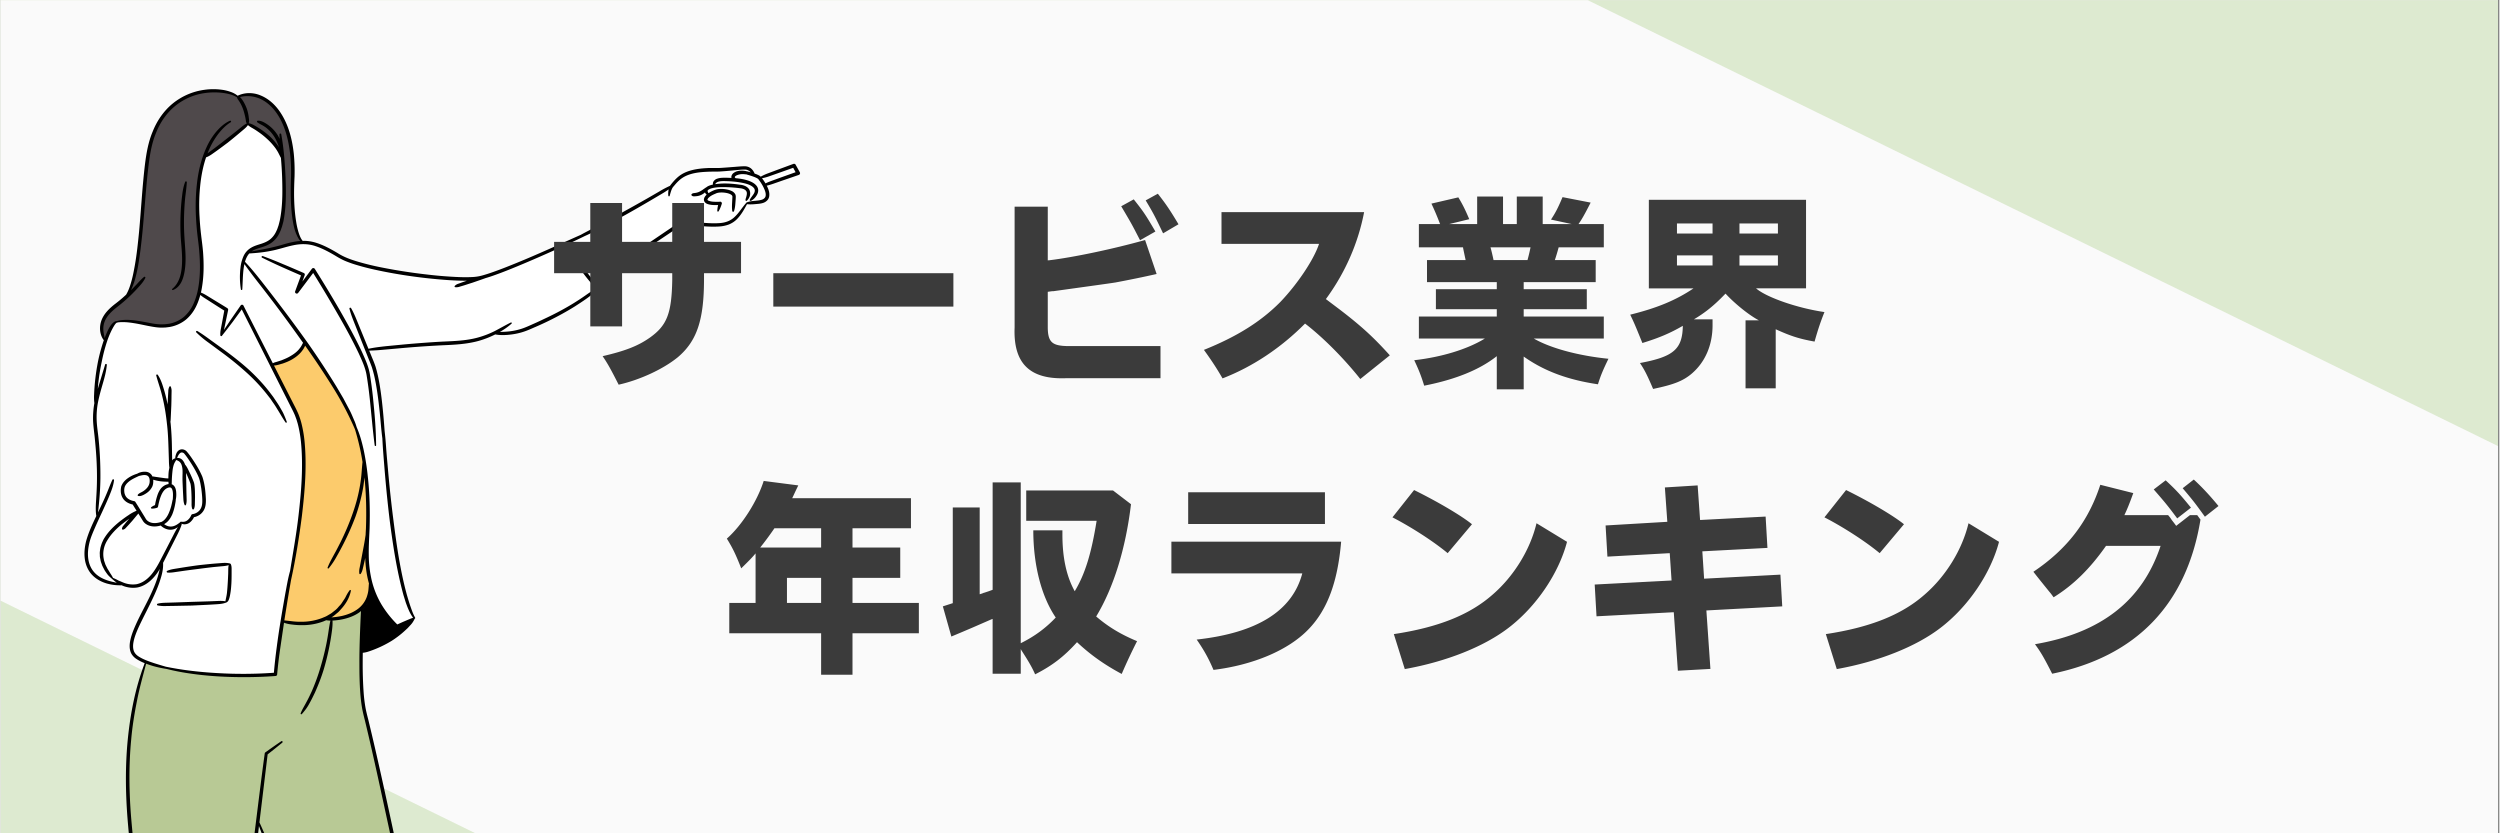 <svg xmlns="http://www.w3.org/2000/svg" width="300" viewBox="0 0 224.88 75" height="100" version="1.0"><rect x="0" y="0" width="224.88" height="75" fill="#808080" stroke="none"/><defs><clipPath id="a"><path d="M0 .02h224.762v74.96H0Zm0 0"/></clipPath><clipPath id="b"><path d="M0 .02h224.762v74.96H0Zm0 0"/></clipPath><clipPath id="c"><path d="M19.254-60.523 246.246 50.668 197.25 150.691-29.742 39.496Zm0 0"/></clipPath><clipPath id="d"><path d="M19.254-60.523 246.184 50.64l-48.996 100.02-226.93-111.165Zm0 0"/></clipPath><clipPath id="e"><path d="M7.496 8h64.465v66.98H7.496Zm0 0"/></clipPath><clipPath id="f"><path d="M14 30h40v44.98H14Zm0 0"/></clipPath><clipPath id="g"><path d="M11 54h30v20.98H11Zm0 0"/></clipPath><clipPath id="h"><path d="M7.496 8h64.465v66.98H7.496Zm0 0"/></clipPath></defs><g clip-path="url(#a)"><path fill="#fff" d="M0 .02h224.879v74.96H0Zm0 0"/><path fill="#ddead0" d="M0 .02h224.879v74.96H0Zm0 0"/></g><g clip-path="url(#b)"><g clip-path="url(#c)"><g clip-path="url(#d)"><path fill="#fafafa" d="M19.254-60.523 246.246 50.668l-48.996 100.02L-29.742 39.496Zm0 0"/></g></g></g><g clip-path="url(#e)"><path fill="#fff" d="M24.426 125.695c-.852 0-1.766-.136-2.793-.422-.63-.183-1.305-.398-1.922-.691l-.04-.016c-.194-.07-.413-.168-.624-.261l-.05-.02a18.91 18.91 0 0 0-1.067-.426 30.836 30.836 0 0 0-1.059-.379c-.367-.128-.738-.257-1.101-.398l-.141-.055c-.133-.05-.258-.097-.399-.164a.825.825 0 0 1-.386-.41c-.156-.394-.082-.805-.02-1.133.094-.457.23-.902.364-1.332.058-.187.113-.367.167-.55l.016-.067v-.066c-.004-.121.016-.239.031-.356.024-.172.043-.347.055-.523.027-.387.043-.727.043-1.047.012-.336.012-.692.004-1.047l-.027-.914-.364-.059c-.433-.07-.91-.156-1.492-.27l-1.258-.257a9.194 9.194 0 0 1-1.14-.305l-.055-.015a30.49 30.49 0 0 1 .05-3.274c.055-.972.13-2.004.239-3.336.188-2.285.41-4.593.605-6.629l.02-.175c.215-2.133.434-4.332.621-6.504.113-1.332.192-2.36.25-3.336.031-.48.059-.965.086-1.445.035-.602.066-1.184.11-1.762v-.035l-.008-.098-.004-.016c-.188-1.136-.313-2.297-.438-3.418l-.785-7.23a118.22 118.22 0 0 1-.344-3.559c-.207-2.578-.199-4.914.02-7.14.25-2.5.71-4.645 1.414-6.559l.14-.379-.367-.172a3.437 3.437 0 0 1-.46-.254c-.239-.148-.422-.37-.489-.593-.078-.223-.09-.477-.043-.785.082-.528.281-1.008.496-1.497.227-.507.485-1.007.735-1.492.222-.433.453-.886.66-1.34.742-1.605.754-2.773.847-3.011 0 0-.855 1.347-1.214 1.742-.293.316-.692.453-1.047.515a2.45 2.45 0 0 1-1.156-.121c-.145-.046-1.325-.074-2.247-.55-.39-.204-.84-.82-.992-1.246-.144-.383-.191-.817-.152-1.336.043-.454.14-.899.3-1.309.212-.57.465-1.117.688-1.586l.059-.121-.02-.129c-.058-.434-.031-.883-.004-1.312.008-.11.012-.211.02-.317.039-.598.058-1.16.058-1.715a32.82 32.82 0 0 0-.183-3.425c-.02-.211-.047-.426-.07-.645-.04-.348-.083-.703-.098-1.063a7.357 7.357 0 0 1 .11-1.511l.01-.063-.007-.066a3.95 3.95 0 0 1-.02-.727c.016-.36.036-.68.067-.98.059-.66.156-1.317.281-1.953.133-.637.29-1.211.469-1.746l.066-.2-.113-.175c-.273-.434-.312-1.063-.098-1.606.235-.578.715-1.008 1.157-1.351.308-.235.617-.493.972-.817l.051-.043.031-.058c.09-.153.16-.293.215-.434.086-.203.16-.434.239-.719.144-.5.238-1.015.324-1.472.18-1.032.289-2.051.379-3 .074-.801.136-1.618.199-2.41.09-1.188.183-2.41.324-3.614.102-.84.266-1.933.664-2.945a7.082 7.082 0 0 1 1.656-2.512c1.86-1.836 5.184-1.277 5.575-.937l.304.191c1.578-.719 3.172.684 3.602 1.32.668 1.008 1.156 2.192 1.316 3.793.063.645.082 1.317.063 2.051-.028.66-.055 1.352-.035 2.05.023.786.082 1.438.183 2.04.055.355.13.691.219 1 .062.191.148.437.285.656l.129.203.242.004c.356.004.7.063 1.035.172.7.223 1.336.582 1.88.899.605.39 1.277.62 1.91.812.578.168 1.222.328 2.027.492a51.33 51.33 0 0 0 4.117.649c.719.082 1.418.148 2.078.191.434.027.941.055 1.465.055.207 0 .414-.004.617-.016.356-.012.68-.066 1.027-.172.317-.09.641-.195.993-.32a47.057 47.057 0 0 0 1.941-.754c1.5-.61 2.996-1.281 4.445-1.934l.102-.043c.434-.195.867-.39 1.3-.582l.024-.011.02-.012c.199-.113.398-.219.601-.32.301-.153.602-.313.903-.47l.187-.1c.793-.422 1.566-.856 2.152-1.184.715-.395 1.43-.797 2.141-1.203l1.063-.614c.273-.16.562-.324.878-.468l.106-.051.07-.094c.028-.039.051-.07.078-.098l.051-.062c.203-.246.48-.559.836-.773.285-.176.633-.305 1.066-.399.325-.07.672-.113 1.137-.137a6.52 6.52 0 0 1 .39-.011l.427.004c.109 0 .218 0 .324-.008.367-.016.742-.047 1.101-.075l.036-.003.308-.024c.27-.023.524-.047.797-.047h.047a.76.76 0 0 1 .492.215c.074.074.133.16.18.258l.082.156.168.063.09.035.054.023c.04.02.082.035.13.067l.214.129.223-.114c.14-.074.285-.136.449-.199l2.312-.86c.149.235.274.462.395.692l-.023.031-2.313.797c-.07.028-.148.051-.23.078l-.446.137.16.434c.079.222.106.39.086.57a.575.575 0 0 1-.152.316.843.843 0 0 1-.309.184c-.195.063-.386.078-.574.094l-.129.008c-.136.011-.265.02-.394.02h-.11l-.273-.013-.133.239c-.226.41-.46.804-.789 1.144a2.004 2.004 0 0 1-.68.45c-.226.09-.488.144-.808.167-.168.012-.344.02-.535.02-.38 0-.762-.027-1.118-.05a29.978 29.978 0 0 1-1.464-.165l-.172-.023-3.11 2.086-1.558 1.039c-.45.304-.89.597-1.344.851l-.29.164.075.317c.07.308.102.582.094.84-.078.054-.149.113-.219.167-.125.098-.25.196-.383.282l-.316.215-.082.058c-.078.059-.113.078-.168.078h-.02l-.03-.011c-.024-.012-.052-.024-.075-.04l-.29-.171-.241.23c-.512.48-1.121.871-1.707 1.25l-.118.078c-.703.438-1.457.856-2.296 1.27-.344.172-.723.347-1.196.554l-.238.102c-.316.137-.64.281-.984.383a6.026 6.026 0 0 1-1.293.238c-.137.008-.274.016-.41.016-.2 0-.387-.016-.563-.043l-.14-.024-.126.063c-.46.226-.925.402-1.382.531-1.067.297-2.188.348-3.27.395-1.059.05-2.152.125-3.344.222l-1.656.149c-.344.03-.734.07-1.129.09l-.625.03.344.837c.113.277.207.508.293.758.074.242.144.5.207.78.223 1.005.344 2.009.46 3.204l.036.363c.043.48.086.953.117 1.426.055.484.094.977.13 1.437.03.473.073.95.116 1.426.028.278.051.543.07.805.137 1.504.297 3.004.485 4.46.18 1.407.387 2.919.687 4.43.145.739.313 1.473.504 2.184l.059.192c.086.293.172.59.273.878l.036.106c.109.305.222.625.375.894l-.016.012-.031.067a1.768 1.768 0 0 1-.328.476l-.243.266-.273.254a7.86 7.86 0 0 1-1.152.875 9.98 9.98 0 0 1-1.286.664c-.27.11-.48.191-.68.258a3.02 3.02 0 0 1-.347.097l-.348.074-.004.352c-.003.266-.003.531-.003.797.004 1.035.03 1.82.09 2.547.03.465.081.879.148 1.265.058.352.144.692.234 1.055l.047.191c.793 3.274 1.512 6.579 2.238 9.957.786 3.692 1.434 6.77 2.086 9.997.266 1.504.559 3.273.606 5.058.012.442-.055.875-.11 1.262-.039.25-.082.5-.132.746l-.008.059.004.058c.789 5.192 1.066 9.29 1.215 10.852.132 1.449.503 2.781.746 4.683.132 1.008.254 1.84.386 2.614l.051.27c.137.75.278 1.523.496 2.265l-.191.187.11.27c.14.347.269.699.39 1.039l.101.281c.204.563.403 1.059.614 1.52.265.59.511 1.047.773 1.433.184.274.352.473.524.625.128.114.3.219.46.32.075.047.145.09.215.137a27.23 27.23 0 0 0 2.86 1.621c.472.227.98.454 1.504.668l.203.082c.398.16.808.325 1.203.512l.078.04.082.003a9.02 9.02 0 0 1 1.617.27c.477.136 1.04.32 1.524.656.265.187.445.39.55.61a.797.797 0 0 1 .086.402.622.622 0 0 1-.175.37c-.188.204-.422.317-.715.423-.235.082-.5.144-.813.19-.324.048-.668.071-1.023.071a9.13 9.13 0 0 1-.645-.023 88.972 88.972 0 0 1-1.504-.153l-3.484-.375a67.795 67.795 0 0 0-3.328-.285 17.75 17.75 0 0 0-1.012-.035 8.51 8.51 0 0 0-.656.024c-.469.039-1.05.086-1.613.086h-.059c-.504-.008-1.09-.032-1.652-.22-.309-.109-.535-.253-.688-.445a.946.946 0 0 1-.176-.367 3.103 3.103 0 0 1-.093-.41c-.082-.566.035-1.144.164-1.633.07-.254.152-.523.254-.816l.015-.043.008-.047c.008-.055.016-.11.027-.16l.004-.027v-.024c.012-.121.028-.242.047-.36l.004-.019v-.023c.016-.18.04-.485.024-.781a10.826 10.826 0 0 0-.176-1.61c-.09-.547-.2-1.082-.324-1.59a28.987 28.987 0 0 0-.204-.785c-.039-.137-.082-.285-.113-.445l-.066-.32-.461-.043c-.371-.043-.774-.07-1.188-.09a16.676 16.676 0 0 0-1.191 0l-.152.008c-.317.015-.637.03-.958.039l-.003-.032c-.262-2.367-.442-4.777-.618-7.109-.07-.973-.14-1.938-.218-2.906-.125-1.73-.29-3.496-.43-5.055-.145-1.52-.316-3.289-.547-5.043a30.753 30.753 0 0 0-.422-2.5l-.304-1.23-.34-1.223a93.666 93.666 0 0 0-1.578-4.824 176.333 176.333 0 0 0-1.758-4.766l-.508-1.32c-.258-.668-1.188-2.867-1.441-3.535l-.188 1.64-.707 6.074-.055.485c-.238 2.101-.488 4.277-.652 6.414-.023.351-.027.691-.035 1.05-.016.794-.035 1.61-.23 2.407a2.134 2.134 0 0 1-.196.508l-.055.105.008.117c.05.875.043 1.739.031 2.47l-.05 2.694-.133 5.383-.153 5.383-.062 2.82c-.016.809-.031 1.649-.094 2.47l-.008.066.012.046c-.07.399-.32.77-.664.993l-.242.152.035.289c.023.148.04.297.059.445.015.141.035.278.054.414.063.426.153.801.27 1.157.137.406.308.761.512 1.066.03.047.066.094.105.14l.07.098.075.082.125.137.41.434c.191.207.379.414.562.62.34.376.696.766 1.059 1.13.305.297.597.55.902.78.117.09.235.177.352.263.183.132.347.257.515.386l.078.059.07.02c.4.144.79.374 1.188.703.211.175.371.336.5.504.121.164.262.386.254.656-.004.215-.133.433-.351.597-.18.137-.387.247-.637.336-.41.137-.875.207-1.414.211Zm0 0"/></g><g clip-path="url(#f)"><path fill="#fccb6c" d="M26.586 123.914c.117.156.254.395.242.637-.008.199-.129.402-.344.566a2.183 2.183 0 0 1-.625.317c-.39.132-.836.195-1.398.203a11.128 11.128 0 0 1-2.816-.403 15.053 15.053 0 0 1-1.36-.437l-.21-.078c-.165-.063-.329-.125-.493-.184a6.123 6.123 0 0 0-.484-.238l-.09-.043c-.32-.145-.668-.29-1.063-.442-.468-.187-.953-.355-1.418-.519l-.742-.258-.144-.058a5.587 5.587 0 0 1-.383-.153.755.755 0 0 1-.375-.386c-.145-.34-.094-.75-.024-1.106.051-.285.13-.574.204-.852l.132-.5.203.407c.141.242.336.468.61.715.422.363.926.691 1.586 1.023.535.258 1.129.488 1.758.68.304.093.613.172.918.234.168.031.304.055.43.066.152.051.28.075.41.079.187.015.374.023.558.023h.062c.34 0 .688-.02 1.043-.066a10.988 10.988 0 0 0 1.622-.34c.152-.04.308-.094.449-.2l.066-.046.07.043c.442.28.81.547 1.118.808.195.168.359.34.488.508Zm26.531-.95c-.101-.214-.281-.413-.543-.6-.379-.266-.844-.473-1.508-.673a13.72 13.72 0 0 0-1.605-.382l-.063-.012-.043.043c-.171.176-.398.32-.69.445a6.214 6.214 0 0 1-.845.29 7.49 7.49 0 0 1-1.765.25c-.106.003-.215.003-.325.003-.457 0-.945-.027-1.449-.082-.117-.016-.234-.023-.351-.035a8.005 8.005 0 0 1-.535-.063l-.883-.136c-1.32-.246-2.43-.586-3.399-1.032a10.085 10.085 0 0 1-1.547-.863c-.5-.34-.898-.687-1.218-1.062l-.164-.188-.043.242a5.916 5.916 0 0 1-.075.364.71.71 0 0 1-.062.12l-.035.079c-.078.285-.157.59-.223.894-.117.528-.21 1.086-.121 1.637.023.145.05.274.09.399a.9.9 0 0 0 .176.363c.148.183.375.328.68.43.534.18 1.128.207 1.636.21.547 0 1.078-.043 1.664-.093.219-.016.445-.024.7-.024.324 0 .648.012.976.028 1.094.058 2.16.16 3.336.273.789.082 1.582.172 2.37.262l.95.105c.555.063 1.113.125 1.664.172.235.02.465.027.68.027.344 0 .672-.02.98-.066.305-.043.567-.102.805-.184.324-.109.55-.246.695-.406.196-.199.223-.453.09-.734ZM33.234 52.392c-.007-.024-.011-.043-.02-.067-.16-.629-.253-1.32-.284-2.113l-.235-.023-.035.171c-.02.09-.039.176-.062.266l-.114.504a1.98 1.98 0 0 1-.097.305c0-.11.02-.215.039-.317l.097-.508.192-1.015c.074-.364.133-.696.183-1.016.016-.094.028-.183.043-.277l.02-.153.035-.586c.055-1.69.008-3.199-.137-4.609h-.238c-.031.344-.074.672-.125.973a15.181 15.181 0 0 1-.672 2.523 23.934 23.934 0 0 1-1.047 2.395c-.207.39-.406.777-.62 1.152-.137.25-.278.48-.43.695.09-.183.183-.363.28-.539l.098-.183c.2-.356.387-.727.57-1.082l.036-.075c.418-.851.754-1.632 1.023-2.394.309-.86.54-1.703.688-2.504.082-.453.137-.875.172-1.289.015-.137.023-.277.035-.414.016-.203.031-.406.055-.613v-.032a21.897 21.897 0 0 0-.688-2.98 28.92 28.92 0 0 0-1.922-3.668 69.809 69.809 0 0 0-2.574-3.875l-.133-.188-.078.215a.767.767 0 0 1-.059.13 2.491 2.491 0 0 1-.27.402 2.93 2.93 0 0 1-.745.613 4.6 4.6 0 0 1-.875.394 2.849 2.849 0 0 0-.195.055c-.192.059-.368.11-.551.113l-.188.004 1.899 3.735c.129.25.254.496.367.754.098.242.187.503.27.796.128.496.222 1.036.288 1.653.22 2.281.016 4.558-.234 6.683-.273 2.137-.594 4.035-.988 5.805-.035.238-.078.477-.121.715-.032.191-.067.383-.098.574-.129.774-.258 1.547-.375 2.32l-.02.125.126.012c.152.016.3.031.453.05l.285.032c.246.028.508.043.773.043h.153a5.317 5.317 0 0 0 1.804-.355c.051-.024.098-.043.149-.063.09-.035.183-.07.273-.12l.39-.231c.083-.055.157-.118.231-.176.043-.035.082-.07.125-.102.13-.093.235-.215.336-.332.031-.039.067-.074.102-.113.07-.07.144-.148.195-.238l.242-.371c.063-.082.106-.168.149-.254.027-.051.05-.102.082-.153l.058-.105c-.148.45-.414.887-.78 1.289-.102.121-.2.234-.321.324l-.125.102c-.082.07-.16.136-.242.191l-.149.094.074.219.164-.016c.282-.023.532-.059.77-.113.555-.121 1.031-.32 1.414-.59a2.45 2.45 0 0 0 .93-1.188c.097-.285.152-.523.164-.746l.023-.261c.004-.083.008-.168.02-.254V52.5l-.004-.02-.024-.09Zm0 0"/></g><path fill="#4f494b" d="M27.027 21.61a1.499 1.499 0 0 1-.144-.176 2.31 2.31 0 0 1-.215-.465 6.107 6.107 0 0 1-.254-.996 13.583 13.583 0 0 1-.195-2.043c-.02-.621.008-1.258.031-1.871l.008-.176c.02-.742-.008-1.41-.074-2.04-.176-1.597-.598-2.847-1.297-3.823-.438-.602-.977-1.047-1.555-1.293A2.7 2.7 0 0 0 22.25 8.5c-.262 0-.52.04-.766.113l-.16.047c-.433-.3-.992-.402-1.433-.453a5.517 5.517 0 0 0-1.528.04 5.533 5.533 0 0 0-2.754 1.206c-.75.617-1.351 1.465-1.742 2.445-.398.946-.562 1.977-.68 2.95a83.946 83.946 0 0 0-.308 3.375c-.07.879-.14 1.785-.234 2.68-.094.949-.207 1.976-.395 3.015-.09.48-.188.984-.352 1.484a4.363 4.363 0 0 1-.265.66l.187.137c.242-.234.492-.492.766-.777-.227.293-.492.59-.813.91-.398.395-.851.793-1.351 1.184-.402.32-.895.757-1.145 1.332a1.812 1.812 0 0 0-.148.855c.004.152.035.297.062.438.02.093.04.191.051.289l.23.027c.114-.297.208-.523.317-.746.074-.137.149-.277.242-.398.114-.137.219-.25.367-.293l.028.003.027-.007c.258-.075.543-.114.871-.114.2 0 .414.016.672.043.422.051.844.133 1.254.207l.316.059a5.458 5.458 0 0 0 .864.102c.062 0 .125-.004.187-.008l.133-.004c.086-.008.172-.016.258-.028l.137-.02a3.005 3.005 0 0 0 1.418-.64c.378-.32.695-.758.914-1.258.199-.44.343-.933.437-1.507.152-.91.18-1.91.086-3.149-.027-.36-.07-.719-.113-1.07l-.059-.504a22.49 22.49 0 0 1-.129-1.582 17.363 17.363 0 0 1 .102-3.164c.144-1.145.422-2.172.824-3.059.219-.484.5-.941.828-1.351a6.26 6.26 0 0 1 .508-.524c-.156.16-.316.34-.473.543-.308.403-.582.86-.804 1.36-.051.109-.098.222-.145.336l-.2.484.352-.273.16-.122c.165-.117.329-.238.493-.359.308-.23.61-.469.968-.754l.961-.75.477-.387c.125-.105.277-.226.45-.304l.046-.02.059.008c.18.031.336.11.465.184.156.086.324.187.496.3.332.215.64.454.918.707.265.254.515.551.753.91l.227-.078a4.554 4.554 0 0 0-.406-.937c-.2-.32-.434-.594-.692-.809a2.654 2.654 0 0 0-.449-.308l-.09-.051a3.145 3.145 0 0 1-.25-.14c.133.019.254.074.368.132.156.086.316.184.464.309.278.219.524.496.73.816.056.094.102.192.15.29l.218-.055c.07.418.113.843.156 1.257l.032.305c.054.582.101 1.223.132 1.953.032.707.04 1.352.016 1.965-.02.578-.063 1.258-.215 1.953-.074.344-.18.66-.308.942a2.268 2.268 0 0 1-.586.8c-.282.246-.637.38-.883.457-.067.02-.133.04-.196.063-.257.078-.503.152-.714.277a.642.642 0 0 0-.086.055l-.035.023.09.215c.175-.035.35-.066.523-.097.375-.067.762-.137 1.14-.223.36-.082.684-.16 1.008-.258l.145-.039c.281-.082.574-.164.867-.223.215-.043.434-.078.656-.093l.25-.02ZM15.97 25.651a.978.978 0 0 1-.278.25c.082-.09.16-.183.235-.28.105-.145.195-.321.281-.552.113-.332.184-.718.211-1.21.047-.684 0-1.352-.047-2.06l-.031-.433c-.047-.836-.047-1.68.004-2.5.035-.539.09-1.02.164-1.46-.051.456-.086.94-.11 1.464-.043.89-.043 1.707.008 2.492.016.235.035.469.055.707.047.586.098 1.192.055 1.793-.043.508-.121.89-.25 1.23-.086.231-.18.41-.297.56Zm6.156-15.16a4.795 4.795 0 0 0-.176-.629 3.444 3.444 0 0 0-.445-.902.77.77 0 0 1-.098-.172l.043.031c.04.028.078.067.117.125.063.078.125.168.192.278.105.175.199.375.285.605.074.227.125.438.156.645.004.058.012.117.02.175a.93.93 0 0 1 .008.344.665.665 0 0 1-.047-.18 1.468 1.468 0 0 1-.02-.128l-.035-.192Zm0 0"/><g clip-path="url(#g)"><path fill="#b8c995" d="M40.652 112.617c-.39-.8-.574-1.683-.738-2.457a53.93 53.93 0 0 1-.465-2.601c-.27-1.711-.508-3.473-.707-5.239a160.71 160.71 0 0 1-.5-5.257 31.997 31.997 0 0 0-.289-2.626c-.023-.152-.043-.308-.066-.46-.04-.282-.082-.563-.114-.848a12.22 12.22 0 0 1-.039-.41l-.195-.012.074-.398c.137-.805.285-1.633.274-2.442-.075-1.469-.274-3.027-.645-5.058-.699-3.399-1.426-6.805-2.113-9.985l-.367-1.699c-.586-2.71-1.196-5.516-1.852-8.258l-.05-.199c-.087-.34-.172-.691-.231-1.05a13.492 13.492 0 0 1-.149-1.27 37.1 37.1 0 0 1-.078-2.555c-.004-1.602.07-3.227.141-4.793l.016-.273-.262.222a.881.881 0 0 1-.113.09c-.395.273-.887.469-1.457.586-.258.055-.52.09-.782.105l-.125.008h-.148a2.13 2.13 0 0 1-.348-.031l-.035-.008-.031.012c-.078.031-.153.066-.238.102a5.204 5.204 0 0 1-1.836.335h-.063a6.36 6.36 0 0 1-.871-.054 2.65 2.65 0 0 1-.707-.16l-.14-.051-.352 2.402c-.094.668-.211 1.543-.285 2.406-.004.02-.016.032-.032.032a34.24 34.24 0 0 1-2.617.101l-.262.004c-.793 0-1.585-.027-2.355-.074a29.286 29.286 0 0 1-2.602-.277 20.214 20.214 0 0 1-1.699-.329h-.074c-.176 0-.34-.035-.52-.074l-.074-.02a13.08 13.08 0 0 1-.77-.199 7.99 7.99 0 0 1-.632-.21l-.125-.047-.031.129c-.094.382-.192.761-.293 1.14-.184.703-.375 1.434-.52 2.16a31.51 31.51 0 0 0-.523 3.532c-.207 2.242-.211 4.574-.012 7.132.129 1.618.305 3.258.477 4.848.082.754.16 1.512.238 2.266.246 2.332.496 4.738.691 7.09l-.02.03.005.036c.05.969.039 2.016-.036 3.3-.054.981-.132 2.044-.238 3.337-.18 2.218-.398 4.472-.605 6.656l-.051.492c-.203 2.02-.41 4.106-.586 6.164a148.092 148.092 0 0 0-.25 3.328c-.031.485-.055.973-.082 1.457-.031.606-.063 1.215-.105 1.82l-.008.122.12.004c.427.02.84.093 1.192.164l1.262.246c.68.125 1.25.219 1.8.297l.048.007c.23.032.457.06.683.082.57.06 1 .086 1.406.086.418 0 .793-.03 1.145-.09.465-.078.863-.226 1.18-.437.308-.207.558-.5.78-.933l.04-.04-.004-.054a30.483 30.483 0 0 1-.059-2.653l.04-2.691.128-5.387.157-5.386.062-2.692a54.16 54.16 0 0 1 .07-2.238l-.218-.07c-.145.234-.285.441-.418.628-.067.09-.13.18-.196.262.063-.09.122-.18.18-.27.156-.242.317-.484.461-.734.172-.285.277-.527.34-.789.187-.773.203-1.597.219-2.39.004-.348.011-.704.03-1.055.153-2.094.388-4.215.61-6.266l.07-.64c.262-2.32.547-4.645.82-6.891l.204-1.617c.215-1.727.434-3.512.68-5.278.199-.144.398-.285.601-.43-.172.138-.351.278-.535.419l-.039.031-.75 6.2.016.03c.738 1.61 1.398 3.266 1.945 4.672.684 1.77 1.262 3.325 1.77 4.762a94.318 94.318 0 0 1 1.585 4.824l.344 1.223.309 1.23c.195.883.328 1.762.43 2.504.222 1.684.378 3.348.535 5.047.144 1.656.297 3.371.414 5.059.066.969.14 1.933.21 2.902.176 2.336.36 4.754.45 7.137l.004.14.14-.03a8.108 8.108 0 0 1 1.832-.188c.157 0 .313.004.47.008.394.007.796.043 1.183.078.394.035.797.07 1.195.078.14.004.281.004.422.004.7 0 1.336-.04 1.95-.121.452-.075.82-.157 1.155-.254.168-.051.329-.11.489-.168.183-.067.37-.133.566-.188l.137-.039ZM29.754 56.06c0 .23-.024.48-.067.78a22.76 22.76 0 0 1-.707 3.316 17.467 17.467 0 0 1-.8 2.115c-.157.335-.32.683-.52 1.015a3.612 3.612 0 0 1-.379.586c.047-.09.098-.18.149-.27.062-.117.129-.23.187-.347.184-.332.348-.68.496-1.012.336-.777.59-1.469.774-2.113.222-.738.406-1.473.547-2.188.07-.355.14-.734.195-1.113.027-.215.07-.484.125-.77Zm0 0"/></g><g clip-path="url(#h)"><path d="M71.926 15.512v-.004c-.125-.227-.25-.457-.38-.684v-.004a.167.167 0 0 0-.198-.07l-1.543.57-.774.29a4.136 4.136 0 0 0-.625.292c-.12-.113-.226-.148-.332-.199a2.446 2.446 0 0 0-.219-.078 1.2 1.2 0 0 0-.25-.398.902.902 0 0 0-.601-.262c-.418-.004-.777.047-1.164.07-.38.031-.758.063-1.133.082-.367.016-.758-.012-1.14.012-.387.02-.778.059-1.16.14-.384.083-.77.208-1.114.418-.348.211-.629.508-.871.801-.059.075-.113.133-.18.235a8.749 8.749 0 0 0-.965.511l-1.062.614c-.711.406-1.422.804-2.14 1.199a88.116 88.116 0 0 1-3.235 1.75c-.211.11-.418.219-.625.336-1.95.867-3.883 1.762-5.856 2.562-.644.262-1.289.52-1.937.75a15.1 15.1 0 0 1-.98.32 4.09 4.09 0 0 1-.993.169c-.683.035-1.379.003-2.066-.043a36.714 36.714 0 0 1-2.07-.192 48.571 48.571 0 0 1-4.11-.644 23.594 23.594 0 0 1-2.012-.492c-.664-.196-1.296-.418-1.879-.793-.601-.356-1.222-.696-1.906-.915a3.813 3.813 0 0 0-1.066-.18c-.055 0-.11 0-.16.005-.176-.215-.282-.489-.367-.758a6.973 6.973 0 0 1-.22-.98c-.109-.665-.16-1.34-.179-2.016-.02-.68.004-1.348.035-2.04.02-.687 0-1.378-.07-2.066-.149-1.363-.512-2.758-1.348-3.906-.418-.566-.972-1.059-1.644-1.328-.649-.277-1.43-.281-2.055.031a2.106 2.106 0 0 0-.656-.355 3.742 3.742 0 0 0-.77-.184 5.658 5.658 0 0 0-1.562.004 5.729 5.729 0 0 0-2.852 1.23c-.816.665-1.422 1.555-1.805 2.516-.406.957-.578 1.985-.703 2.992-.242 2.024-.343 4.047-.53 6.063-.099 1.008-.204 2.015-.38 3.008-.09.492-.18.988-.32 1.468-.113.403-.25.809-.465 1.164a12.12 12.12 0 0 1-.996.836c-.473.371-.953.813-1.2 1.418-.238.594-.202 1.317.173 1.82.004.008.011.012.02.016a15.402 15.402 0 0 0-.524 1.914 19.507 19.507 0 0 0-.352 2.957c-.015.262-.012.528.024.793a7.65 7.65 0 0 0-.118 1.582c.028.59.118 1.153.168 1.72.114 1.132.188 2.273.184 3.41 0 .57-.023 1.136-.059 1.706-.03.567-.093 1.14-.004 1.727 0 .004.004.008.008.008-.355.742-.707 1.484-.93 2.3-.12.504-.18 1.028-.113 1.551.063.52.274 1.043.64 1.438.368.398.856.656 1.356.8.434.122.88.169 1.325.157.054.023.105.05.164.07.386.14.812.195 1.234.129.418-.074.797-.285 1.113-.547.317-.266.575-.582.793-.918.043-.07.082-.14.121-.21-.054.26-.12.519-.199.777-.156.492-.355.972-.574 1.449-.438.949-.965 1.86-1.398 2.832-.211.484-.418.984-.508 1.535-.04.27-.047.562.047.848.09.289.316.527.55.675.235.153.48.27.73.371-.839 2.192-1.288 4.52-1.523 6.852-.234 2.383-.207 4.79-.02 7.168.095 1.191.216 2.379.349 3.563l.386 3.554.383 3.555c.129 1.183.254 2.371.453 3.547.004.011.008.015.016.023-.082 1.102-.13 2.2-.203 3.301a119.16 119.16 0 0 1-.25 3.328c-.188 2.219-.414 4.438-.637 6.652a473.691 473.691 0 0 0-.61 6.66c-.09 1.114-.175 2.227-.238 3.34a31.893 31.893 0 0 0-.047 3.348c.004.04.036.07.075.074.007 0 .011-.004.015-.007.399.148.809.242 1.219.328l1.258.261c.582.114 1.164.22 1.75.309-.004.09-.004.18 0 .27l.015.523a23.21 23.21 0 0 1-.046 2.082 7.318 7.318 0 0 1-.055.512c-.02.14-.035.277-.027.422-.184.632-.407 1.265-.551 1.941-.067.383-.137.797.031 1.219a.984.984 0 0 0 .457.484c.2.094.367.149.55.223.72.277 1.45.504 2.161.777.36.133.715.274 1.063.422.234.105.468.207.707.297.625.297 1.289.508 1.949.703.93.254 1.89.43 2.87.426.49-.004.985-.059 1.462-.223a2.41 2.41 0 0 0 .68-.355c.203-.153.402-.407.41-.711.007-.297-.133-.547-.286-.746a3.371 3.371 0 0 0-.523-.532c-.383-.312-.793-.574-1.254-.738-.012-.004-.02 0-.027 0-.309-.246-.621-.465-.926-.695a8.69 8.69 0 0 1-.887-.77c-.558-.55-1.074-1.16-1.617-1.742l-.41-.437c-.07-.07-.129-.141-.191-.211-.055-.075-.118-.149-.168-.227a4.334 4.334 0 0 1-.497-1.031 6.972 6.972 0 0 1-.265-1.13c-.05-.35-.082-.702-.145-1.054.059-.035.117-.066.172-.101.387-.25.664-.672.735-1.11.003-.015-.004-.035-.012-.05.074-.887.086-1.774.105-2.66l.055-2.696.156-5.383.133-5.387.05-2.69c.016-.856.016-1.708-.038-2.563.105-.188.195-.395.246-.606.285-1.164.195-2.344.27-3.48.175-2.297.445-4.598.706-6.895l.805-6.89.043-.387c.559 1.488 1.14 2.972 1.711 4.457a187.571 187.571 0 0 1 1.758 4.758 96.167 96.167 0 0 1 1.57 4.816l.34 1.219.305 1.226c.175.82.308 1.653.418 2.489.222 1.671.39 3.355.547 5.035.156 1.683.308 3.367.43 5.054.269 3.364.468 6.735.847 10.09-.004.004-.008.008-.008.016 0 .043.04.078.082.078h.004c.39-.008.785-.027 1.176-.047.394-.015.789-.015 1.183 0 .391.016.786.043 1.176.086.121.016.242.024.36.035.03.227.09.45.152.668.074.258.14.52.203.781.129.524.234 1.051.32 1.582.098.528.16 1.06.176 1.59.012.266-.004.532-.023.793-.024.125-.04.254-.051.387l-.035.219c-.098.281-.192.566-.27.855-.14.54-.25 1.114-.164 1.696.02.14.05.285.094.421.035.137.101.301.203.422.2.254.48.399.758.496.558.188 1.137.22 1.699.223.566.004 1.129-.039 1.684-.082.543-.043 1.093-.02 1.648.008 1.106.062 2.215.172 3.32.289l3.325.355c.554.059 1.105.118 1.668.168a7.767 7.767 0 0 0 1.703-.047c.28-.043.562-.101.84-.195.273-.101.55-.222.773-.465a.78.78 0 0 0 .21-.453.866.866 0 0 0-.097-.476c-.133-.29-.363-.504-.601-.672-.48-.336-1.028-.524-1.57-.676a8.92 8.92 0 0 0-1.665-.277c-.008 0-.011.004-.02.007-.484-.238-.984-.433-1.48-.632a25.482 25.482 0 0 1-1.492-.664 26.448 26.448 0 0 1-2.844-1.61c-.222-.148-.484-.289-.656-.445a3.22 3.22 0 0 1-.5-.594 9.695 9.695 0 0 1-.766-1.418 20.832 20.832 0 0 1-.605-1.504c-.187-.511-.363-1.023-.578-1.527 0-.004-.004-.004-.008-.008.059-.035.113-.074.164-.117.008-.004.012-.012.016-.02.011-.015.02-.03.011-.05v-.004c-.48-1.676-.78-3.414-1.05-5.149-.266-1.738-.48-3.488-.68-5.234-.203-1.75-.383-3.5-.527-5.254a33.1 33.1 0 0 0-.301-2.633l-.215-1.3c-.062-.387-.117-.77-.137-1.153.051-.266.102-.535.141-.805.062-.422.121-.847.113-1.289-.047-1.715-.312-3.406-.61-5.086a1053.75 1053.75 0 0 0-2.085-9.996c-.715-3.328-1.438-6.652-2.238-9.96-.106-.419-.215-.825-.282-1.235a13.39 13.39 0 0 1-.148-1.254 36.503 36.503 0 0 1-.086-2.539c0-.348.004-.695.008-1.043.207-.016.402-.07.594-.137a9.894 9.894 0 0 0 2-.934 8.372 8.372 0 0 0 1.171-.894l.27-.25.25-.27c.164-.167.29-.367.387-.581.004 0 .008 0 .008-.004a.07.07 0 0 0 .027-.102l-.008-.016c-.172-.296-.293-.66-.414-1.003-.121-.348-.223-.707-.328-1.063a31.274 31.274 0 0 1-.504-2.172c-.29-1.46-.496-2.941-.684-4.422a113.19 113.19 0 0 1-.484-4.453c-.063-.742-.137-1.484-.188-2.23a29.32 29.32 0 0 0-.132-1.438 69.29 69.29 0 0 0-.149-1.793c-.105-1.074-.23-2.152-.465-3.218-.062-.27-.129-.536-.21-.797-.09-.266-.192-.52-.297-.766l-.266-.652c.52-.008 1.035-.055 1.55-.102l1.657-.148a94.297 94.297 0 0 1 3.313-.227c1.101-.047 2.238-.094 3.332-.398a8.441 8.441 0 0 0 1.492-.582c.363.07.73.07 1.097.043.446-.036.891-.11 1.325-.243.437-.128.836-.32 1.238-.492a25.7 25.7 0 0 0 1.2-.554c.792-.391 1.566-.813 2.316-1.282.703-.457 1.421-.906 2.011-1.511.09.07.18.132.285.183a.054.054 0 0 0 .036 0 .115.115 0 0 0 .05.02c.164.004.242-.098.352-.164l.312-.215c.211-.137.403-.301.606-.453h.004a.154.154 0 0 0 .058-.114c.012-.378-.058-.738-.152-1.09.54-.285 1.047-.624 1.555-.964l1.558-1.04 3.063-2.054a26.97 26.97 0 0 0 1.586.18c.554.043 1.11.074 1.675.035a2.99 2.99 0 0 0 .852-.18c.273-.11.527-.277.73-.484.395-.403.649-.88.903-1.344.238.031.469.02.7 0 .237-.023.48-.027.741-.11a.89.89 0 0 0 .364-.218.675.675 0 0 0 .195-.406c.035-.293-.05-.543-.149-.774-.023-.055-.05-.105-.078-.156a5.47 5.47 0 0 0 .563-.164l.773-.27 1.555-.535.023-.012a.16.16 0 0 0 .067-.218ZM23.273 8.859c.606.25 1.114.704 1.504 1.239.785 1.082 1.121 2.43 1.274 3.757.074.672.097 1.348.082 2.024a27.685 27.685 0 0 0-.02 2.055c.024.687.078 1.375.196 2.058.062.34.14.68.27 1.008.097.238.21.488.394.688-.239.015-.473.05-.703.101-.348.066-.688.168-1.02.266-.332.097-.668.175-1.004.254-.543.125-1.098.21-1.652.316.035-.023.066-.05.105-.07.258-.153.57-.23.89-.332.321-.106.653-.25.923-.485a2.3 2.3 0 0 0 .613-.84c.086-.156.125-.32.188-.476.046-.164.09-.324.132-.488.262-1.313.246-2.637.196-3.946-.063-1.312-.153-2.62-.391-3.91a.08.08 0 0 0-.078-.062.078.078 0 0 0-.078.078v.004c0 .132.004.261.008.394a4.615 4.615 0 0 0-.16-.308 3.292 3.292 0 0 0-1.238-1.168c-.173-.09-.352-.164-.56-.153-.023.004-.046.012-.062.032a.078.078 0 0 0 .02.113l.007.008c.145.105.297.18.45.261.148.086.296.18.425.293.27.223.489.492.672.785.168.286.297.59.395.91l-.024-.042a5.67 5.67 0 0 0-.761-.91 7.545 7.545 0 0 0-1.442-1.028 1.54 1.54 0 0 0-.504-.195c.082-.211.012-.418-.004-.625a3.913 3.913 0 0 0-.16-.672 4.241 4.241 0 0 0-.297-.633 3.464 3.464 0 0 0-.199-.289.714.714 0 0 0-.129-.137 2.825 2.825 0 0 1 1.742.125Zm-1.43 14.227c-.136.32-.222.652-.257.984a7.004 7.004 0 0 0 .035 1.98c.008.028.031.052.059.052a.064.064 0 0 0 .066-.059c.043-.652.04-1.3.129-1.934a5.18 5.18 0 0 1 .063-.34c.41.583.84 1.145 1.277 1.704.48.613.953 1.23 1.426 1.851.879 1.164 1.734 2.34 2.574 3.528-.047.085-.094.175-.14.261-.071.13-.165.246-.259.36-.199.226-.449.41-.714.562-.258.164-.547.278-.836.395l-.45.144a1.47 1.47 0 0 0-.324.117l-2.64-5.187a.159.159 0 0 0-.047-.055.15.15 0 0 0-.203.04l-.918 1.323c-.196.293-.391.586-.586.883l.011-.05.121-.579.243-1.16a.17.17 0 0 0-.075-.172c-.41-.257-.824-.504-1.234-.757l-.613-.375c-.168-.102-.34-.2-.528-.27.036-.148.067-.3.09-.453.184-1.059.18-2.137.102-3.195-.043-.532-.121-1.063-.18-1.582a23.303 23.303 0 0 1-.133-1.567 17.473 17.473 0 0 1 .09-3.133c.094-.761.25-1.52.496-2.242.168-.058.32-.144.465-.242.168-.117.336-.234.504-.355.332-.239.66-.485.988-.731.32-.254.637-.516.95-.777l.468-.395c.145-.12.282-.242.39-.402.134.113.278.203.427.285.164.094.32.195.476.305.313.21.606.449.88.707.276.254.519.535.734.836.101.156.203.312.277.48.062.11.11.227.176.336.05.598.09 1.195.109 1.793.04 1.297.047 2.61-.215 3.863-.039.153-.074.309-.12.461-.056.145-.095.301-.169.438-.121.285-.3.539-.527.738-.223.195-.504.324-.809.426-.305.101-.64.183-.949.367a1.68 1.68 0 0 0-.7.793Zm10.044 15.55c.293.962.523 1.946.68 2.946-.04.348-.06.688-.09 1.031a12.7 12.7 0 0 1-.172 1.278c-.153.847-.39 1.675-.684 2.488-.289.812-.633 1.605-1.016 2.383-.195.386-.39.773-.601 1.148-.207.383-.422.758-.578 1.172h-.004a.066.066 0 0 0 .02.07c.027.024.066.02.085-.007.282-.344.524-.708.73-1.094.22-.38.423-.766.622-1.156a23.16 23.16 0 0 0 1.058-2.407c.293-.828.524-1.68.676-2.543.055-.324.094-.652.13-.98.155 1.523.187 3.062.132 4.594-.012.195-.023.39-.031.586-.02.136-.04.273-.063.414-.054.336-.117.675-.183 1.011l-.192 1.02-.097.508a1.46 1.46 0 0 0-.028.523.074.074 0 0 0 .028.043c.03.02.07.012.093-.016.106-.156.157-.32.196-.492l.117-.504c.035-.148.066-.293.094-.437.027.715.109 1.433.293 2.137.011.05.027.101.043.152-.02.176-.024.344-.043.516-.016.25-.079.488-.157.718a2.34 2.34 0 0 1-.886 1.13c-.403.28-.88.464-1.371.573-.25.051-.5.09-.754.11-.059.004-.114.011-.168.015l.148-.093c.133-.094.25-.203.379-.305.129-.094.23-.219.336-.34.433-.469.77-1.035.89-1.656a.065.065 0 0 0-.023-.063c-.027-.02-.066-.015-.086.012l-.004.008c-.097.125-.18.258-.25.387-.078.132-.129.273-.218.394l-.247.375c-.078.13-.195.227-.289.34a1.842 1.842 0 0 1-.316.313c-.121.09-.23.19-.352.273l-.386.227c-.13.074-.274.117-.407.18a5.172 5.172 0 0 1-1.761.339c-.301.008-.606-.004-.91-.039-.243-.027-.489-.059-.739-.082.121-.773.246-1.547.375-2.32.07-.43.153-.86.223-1.29.422-1.917.734-3.859.984-5.808.262-2.219.453-4.461.235-6.707a11.097 11.097 0 0 0-.293-1.672 6.618 6.618 0 0 0-.274-.812 11.62 11.62 0 0 0-.37-.766l-1.52-2.984-.293-.582c.265-.004.515-.106.77-.172.312-.106.62-.23.91-.407.285-.171.554-.382.773-.64.105-.133.21-.27.285-.426a.777.777 0 0 0 .066-.14 74.728 74.728 0 0 1 2.575 3.87 28.533 28.533 0 0 1 1.91 3.657Zm4.91 17.294v-.004c-.027.031-.059.058-.086.086.027-.028.059-.055.086-.082Zm-.297.164c-.164.09-.332.176-.496.261.164-.085.332-.171.496-.261.04-.02.074-.043.113-.063-.035.02-.074.043-.113.063Zm-3.176-2.578-.011.047.011-.047Zm-.71 2.285c-.005-.32-.009-.637-.016-.957.078-.074.148-.157.215-.242a2.55 2.55 0 0 1-.215.246c.007.316.011.636.015.953Zm0 .73c-.005.117-.005.23-.005.348 0-.117 0-.23.004-.348Zm.284-2.05c.043-.063.086-.13.125-.196-.039.067-.078.133-.125.195Zm.192-.313Zm.289-.941v.007-.007ZM9.242 29.699a1.787 1.787 0 0 1 .137-.808c.215-.516.656-.91 1.121-1.274a14.188 14.188 0 0 0 1.984-1.86c.204-.222.395-.456.532-.737a.07.07 0 0 0-.008-.082.08.08 0 0 0-.113-.012v.004c-.23.191-.43.414-.63.633-.175.187-.359.375-.538.554.105-.222.195-.453.277-.683.152-.493.273-.993.36-1.493.179-1.007.292-2.02.394-3.027.199-2.023.308-4.05.555-6.055.124-1 .289-1.992.675-2.914.364-.922.938-1.765 1.7-2.394a5.403 5.403 0 0 1 2.695-1.176c.492-.07.996-.078 1.492-.027.488.058.996.156 1.395.418.027.113.09.195.152.28a3.501 3.501 0 0 1 .418.852c.07.204.12.41.168.622.023.101.039.21.058.316a.575.575 0 0 0 .086.277c-.18.082-.332.2-.48.32l-.473.383-.96.754c-.321.254-.641.504-.966.75-.164.121-.324.242-.492.36-.054.039-.11.082-.16.12a6.917 6.917 0 0 1 .957-1.738c.317-.406.684-.792 1.117-1.054l.008-.004a.08.08 0 0 0 .031-.098c-.02-.039-.066-.054-.105-.039-.512.235-.91.613-1.262 1.028a6.12 6.12 0 0 0-.847 1.378c-.45.98-.704 2.032-.836 3.09a18.115 18.115 0 0 0-.106 3.188c.027.531.07 1.062.129 1.59.063.53.137 1.047.172 1.566.082 1.043.09 2.098-.082 3.121a6.161 6.161 0 0 1-.426 1.477 3.412 3.412 0 0 1-.883 1.218 2.917 2.917 0 0 1-1.363.618c-.129.015-.254.035-.383.043-.129.003-.258.011-.383.007a5.237 5.237 0 0 1-.77-.093c-.519-.098-1.046-.203-1.581-.27-.52-.055-1.07-.074-1.586.078-.016-.004-.031-.011-.047-.004-.2.059-.324.203-.434.336a2.97 2.97 0 0 0-.265.438 7.93 7.93 0 0 0-.32.754c-.043-.254-.098-.489-.114-.73Zm4.672 21.531c-.402.633-.965 1.204-1.684 1.348a2.264 2.264 0 0 1-1.078-.105c-.175-.059-.343-.149-.523-.211a4.199 4.199 0 0 0-.516-.25 3.562 3.562 0 0 0-.246-.41c-.082-.137-.16-.274-.246-.403-.07-.14-.144-.281-.207-.422-.039-.148-.113-.289-.129-.441-.129-.602 0-1.23.34-1.75.324-.535.781-.992 1.273-1.402.22-.168.438-.336.668-.496-.12.14-.242.277-.355.421l-.176.215a.451.451 0 0 0-.117.266c0 .008 0 .012.004.02.008.042.047.066.09.058a.43.43 0 0 0 .246-.152l.191-.203c.125-.133.246-.274.371-.41l.352-.423.18-.214c.011-.016.023-.032.039-.047.125.195.246.394.37.593l.055.09a1.035 1.035 0 0 0 .086.11.927.927 0 0 0 .192.16c.14.094.297.152.457.183.293.055.582.02.851-.058.118.11.243.2.387.266.176.082.375.128.574.109.2-.012.387-.094.535-.203.028-.02.047-.043.067-.063a9.923 9.923 0 0 0-.414.742l-.535 1.04-.54 1.039c-.175.347-.355.683-.562 1.003Zm-2.66-6.574a.922.922 0 0 1-.129-.426 1.04 1.04 0 0 1 .05-.437c.118-.273.384-.492.665-.656.195-.11.398-.203.605-.301.215-.047.418-.106.606-.074.261.031.37.254.36.539a.813.813 0 0 1-.087.383c-.054.12-.144.23-.246.328a1.599 1.599 0 0 1-.344.254c-.129.074-.27.12-.386.254v.003c-.008.008-.016.02-.016.032-.012.035.016.074.05.082.184.039.34-.032.493-.106.148-.078.297-.168.426-.285a1.43 1.43 0 0 0 .324-.418c.086-.16.11-.36.11-.527 0-.04-.005-.082-.008-.125l.207.054c.152.04.3.063.453.086.156.02.308.032.465.036.078.003.156.003.234.003h.016c0 .032 0 .063.003.094 0 .04.004.078.012.114a1.131 1.131 0 0 0-.719.434c-.117.155-.199.327-.265.5a5.72 5.72 0 0 0-.242.964 1.164 1.164 0 0 0-.344.195.093.093 0 0 0-.024.043c-.003.04.024.07.063.07.172.016.328-.019.48-.066a.13.13 0 0 0 .094-.105l.004-.004c.066-.34.145-.676.27-.98.125-.305.3-.579.57-.692.137-.063.27-.074.336-.016.082.059.133.215.152.367.031.215.012.438 0 .664-.023.063-.035.13-.047.192-.023.121-.05.238-.078.355a4.347 4.347 0 0 1-.23.68c-.09.215-.211.414-.36.578-.074.082-.16.149-.254.203-.03.016-.058.028-.09.043-.011 0-.027-.004-.042.004-.258.078-.528.113-.778.063-.246-.055-.468-.184-.582-.414-.3-.489-.597-.98-.906-1.465l-.004-.004a.156.156 0 0 0-.105-.07c-.317-.055-.614-.196-.762-.446Zm4.539-3.254c.152.047.277.11.367.223.098.113.152.277.18.45.035.167.031.35.031.53-.008.192-.008.383-.008.575.012.379.032.758.047 1.133l.031.566c.012.191.032.379.114.562.008.02.02.032.039.04.035.007.07-.008.082-.044.066-.19.066-.382.058-.57l-.015-.566-.02-1.13c-.008-.187-.012-.374-.008-.558v-.05c.032.074.067.148.094.222l.2.48c.03.079.062.16.09.239.019.062.03.14.042.223.04.332.055.68.063 1.023l.004.523c-.004.172-.004.348.058.524a.08.08 0 0 0 .047.047c.043.02.09 0 .11-.043.074-.172.081-.348.081-.524l.012-.527c-.004-.352 0-.703-.047-1.066a1.428 1.428 0 0 0-.062-.29 10.728 10.728 0 0 0-.313-.734c-.152-.289-.258-.601-.48-.855a1.085 1.085 0 0 0-.203-.371.57.57 0 0 0-.508-.215c.043-.114.094-.219.152-.305.082-.125.184-.2.282-.191.054.004.109.023.156.054.027.02.035.024.062.059l.074.09c.102.129.196.261.29.398.363.54.722 1.117.957 1.703.101.293.152.618.203.942.043.32.078.648.09.972.011.32-.008.63-.165.875-.14.246-.425.414-.699.454h-.004a.163.163 0 0 0-.125.093 1.097 1.097 0 0 1-.355.469.605.605 0 0 1-.254.117.857.857 0 0 1-.3.004h-.013c-.03 0-.062.016-.074.047-.254.21-.527.379-.812.387a.879.879 0 0 1-.43-.09.919.919 0 0 1-.203-.125c.105-.059.203-.129.289-.211.203-.191.336-.43.445-.668.098-.242.168-.488.223-.738.027-.125.05-.25.07-.371.012-.07.024-.141.02-.215.055-.235.058-.48.035-.73-.027-.184-.059-.403-.254-.571a.452.452 0 0 0-.152-.086.854.854 0 0 0 .011-.14 11.072 11.072 0 0 1 .055-.945c.02-.208.05-.415.106-.606.027-.098.066-.188.109-.27.047-.078.082-.133.125-.219Zm.437 5.715Zm-4.257 11.43c-.07-.219-.067-.465-.028-.707.082-.492.285-.977.5-1.45.442-.945.946-1.87 1.383-2.835.219-.485.422-.977.574-1.492.141-.45.243-.926.215-1.407.051-.093.102-.191.149-.289l1.054-2.086c.176-.343.348-.695.47-1.07.007-.027-.005-.059-.024-.082.093.039.195.066.304.059a.787.787 0 0 0 .387-.118c.113-.074.207-.168.285-.27.063-.077.11-.163.156-.253.352-.07.66-.266.848-.567.211-.32.23-.71.223-1.046-.035-.68-.09-1.344-.313-2.016-.27-.648-.629-1.207-1.011-1.766-.098-.136-.196-.273-.305-.406l-.086-.101a.593.593 0 0 0-.438-.207.5.5 0 0 0-.316.117.642.642 0 0 0-.18.238 1.26 1.26 0 0 0-.11.465c-.124.008-.218.094-.276.18v-.012l-.02-1.114a25.439 25.439 0 0 0-.121-2.242c-.004-.035-.012-.074-.016-.11.016-.073.02-.144.024-.218l.02-.418.038-.84c.008-.28.016-.558.016-.84l.008-.421a.947.947 0 0 0-.074-.422.07.07 0 0 0-.028-.031c-.035-.02-.074-.004-.094.027a.903.903 0 0 0-.101.418l-.024.418c-.015.258-.023.512-.035.77-.035-.184-.078-.364-.12-.548a13.59 13.59 0 0 0-.302-1.085c-.113-.36-.246-.711-.464-1.032a.076.076 0 0 0-.082-.035.084.084 0 0 0-.059.098l.004.004c.094.355.207.703.316 1.054.11.352.203.707.285 1.067.165.719.278 1.449.356 2.183.09.73.121 1.47.144 2.211l.036 1.114c.004.222.015.445.043.668a3.998 3.998 0 0 0-.063.355c-.02.203-.027.402-.027.602h-.008c-.07 0-.145-.008-.215-.012a8.388 8.388 0 0 1-.437-.059c-.145-.015-.29-.043-.438-.062l-.219-.035a.313.313 0 0 0-.12-.008.82.82 0 0 0-.06-.117.694.694 0 0 0-.5-.305c-.3-.027-.577.035-.808.172a3.072 3.072 0 0 0-.598.25c-.312.18-.629.418-.796.789-.055.101-.06.203-.075.293a1.431 1.431 0 0 0-.008.289c.012.191.063.39.168.562.196.34.56.516.903.59.113.188.23.371.347.559-.253.11-.5.238-.722.398-.278.18-.543.38-.805.582-.515.418-1.004.887-1.363 1.47-.098.14-.156.304-.23.456-.055.164-.114.328-.145.5-.024.172-.059.34-.043.516.004.086 0 .172.012.258l.05.253c.024.172.102.329.153.493.07.152.152.304.23.453.094.14.188.281.293.41a3.779 3.779 0 0 0 .371.348c.004 0 .004.003.004.007.13.118.27.23.414.336-.27-.05-.539-.113-.797-.195-.464-.148-.902-.379-1.218-.73-.32-.348-.5-.801-.555-1.274-.059-.476 0-.965.117-1.437.117-.47.324-.926.52-1.383.199-.457.414-.91.625-1.367.21-.457.421-.914.617-1.383.191-.469.387-.942.445-1.453a.079.079 0 0 0-.043-.082.084.084 0 0 0-.105.039c-.215.457-.375.922-.575 1.379-.195.46-.41.914-.628 1.367-.028.062-.059.125-.09.191.12-1.027.207-2.078.215-3.125a32.657 32.657 0 0 0-.16-3.445c-.055-.574-.153-1.145-.176-1.7a7.084 7.084 0 0 1 .125-1.671c.109-.551.265-1.098.425-1.649.16-.55.313-1.109.364-1.687a.08.08 0 0 0-.055-.082.079.079 0 0 0-.098.05l-.496 1.637-.164.551c.016-.156.024-.316.04-.473.07-.648.171-1.293.308-1.933.125-.637.285-1.27.492-1.887a7.79 7.79 0 0 1 .363-.894c.07-.145.145-.286.223-.418.078-.133.164-.262.266-.348l.015-.012v-.004c.504-.074 1.02-.027 1.524.055.52.078 1.035.207 1.562.3.266.048.531.09.813.102.14.008.277-.004.414-.004.136-.007.273-.03.41-.046a3.203 3.203 0 0 0 1.512-.676c.425-.36.753-.824.972-1.324.133-.29.23-.59.313-.891.133.117.277.215.422.305l.609.39c.375.239.746.48 1.125.715l-.195 1.055-.11.582c-.039.191-.066.39-.047.594.004.027.02.05.043.062.004.004.012 0 .016.004a.054.054 0 0 0 .035 0c.024-.004.047-.012.059-.035.008-.012.012-.024.015-.031.325-.403.637-.817.95-1.227l.808-1.11 2.906 5.77 1.508 2.992c.13.25.254.496.36.743.05.125.093.253.144.382l.117.391c.141.527.23 1.07.29 1.617.218 2.2.038 4.434-.215 6.637-.192 1.68-.493 3.34-.762 5.008-.195.683-.305 1.383-.438 2.078-.14.797-.28 1.594-.41 2.394-.133.797-.25 1.598-.355 2.403a48.637 48.637 0 0 0-.254 2.285 38.641 38.641 0 0 1-5.078.031 35.728 35.728 0 0 1-2.594-.234 27.943 27.943 0 0 1-2.047-.34 33.022 33.022 0 0 1-1.059-.32c-.492-.164-.992-.336-1.41-.61-.207-.136-.359-.308-.43-.527Zm14.511 65.441c.133.176.227.375.22.555-.017.367-.477.633-.884.773-.43.141-.894.188-1.36.2-.933.011-1.874-.149-2.784-.391-.7-.176-1.363-.441-2.043-.688a6.106 6.106 0 0 0-.578-.285 21.17 21.17 0 0 0-1.067-.445c-.718-.277-1.441-.535-2.16-.793-.172-.066-.367-.133-.515-.203a.64.64 0 0 1-.317-.324c-.125-.297-.086-.676-.02-1.035.067-.336.165-.676.262-1.016.016.035.035.07.051.102.172.292.399.535.64.75.489.425 1.044.757 1.61 1.042.574.278 1.172.5 1.781.688.305.09.614.168.922.234.149.032.297.055.445.07.137.048.274.075.415.079a8.265 8.265 0 0 0 1.684-.043c.37-.047.737-.117 1.1-.203.184-.043.364-.09.544-.14a1.45 1.45 0 0 0 .484-.216c.371.27.754.52 1.098.805.175.148.343.308.472.484Zm-6.816-7.652c.055.402.14.797.266 1.187.125.387.289.766.52 1.114.054.086.12.168.183.254.066.078.14.16.207.234l.41.43c.547.57 1.066 1.175 1.648 1.734.52.492 1.082.969 1.743 1.27-.102.02-.2.043-.297.07a12.88 12.88 0 0 1-.528.125c-.355.078-.715.137-1.074.176-.36.05-.723.07-1.082.086a8.369 8.369 0 0 1-.543-.004c-.082-.004-.16-.004-.238-.004a13.86 13.86 0 0 0-.578-.14 11.747 11.747 0 0 1-2.617-.934c-.551-.274-1.09-.582-1.551-.977-.23-.2-.438-.418-.586-.664a1.481 1.481 0 0 1-.176-.496c.035-.156.059-.313.066-.473.051-.113.082-.23.102-.347a6 6 0 0 0 .078-.532c.043-.351.059-.707.066-1.062.004-.352-.003-.707-.019-1.059l-.027-.527a3.989 3.989 0 0 0-.02-.215c.172.023.344.047.52.066.855.086 1.734.13 2.605-.027a3.59 3.59 0 0 0 .879-.277c-.027.332-.004.664.043.992Zm32.84 6.125c.21.148.402.336.5.555.11.226.097.433-.067.605-.156.172-.402.29-.648.375a4.33 4.33 0 0 1-.785.18 7.854 7.854 0 0 1-1.633.039 82.267 82.267 0 0 1-1.656-.176c-1.106-.125-2.215-.254-3.324-.367a73.046 73.046 0 0 0-3.34-.274c-.559-.027-1.125-.046-1.692 0-.554.047-1.105.09-1.656.09-.547-.004-1.102-.035-1.602-.203-.246-.082-.476-.21-.62-.394a.81.81 0 0 1-.157-.325 2.58 2.58 0 0 1-.086-.382c-.086-.52.004-1.059.121-1.594.063-.297.14-.594.219-.887.031-.062.066-.121.094-.187.031-.121.058-.246.078-.371.34.445.77.793 1.226 1.097.504.328 1.032.617 1.579.86 1.093.496 2.254.824 3.43 1.043l.886.128c.293.047.594.063.89.094.59.067 1.196.086 1.794.063a8.403 8.403 0 0 0 1.789-.25c.566-.157 1.12-.395 1.586-.758.539.098 1.078.223 1.601.383.524.16 1.04.355 1.473.656ZM40.8 114.504c.183.52.379 1.031.605 1.531.223.504.469 1 .778 1.469.156.234.328.46.546.66.239.207.47.324.7.48.93.586 1.89 1.137 2.89 1.606.496.238 1.004.457 1.516.66.46.184.934.34 1.418.453-1 .48-2.09.735-3.207.766a12.003 12.003 0 0 1-1.754-.074c-.293-.035-.586-.051-.875-.098l-.871-.137c-1.152-.218-2.293-.523-3.36-1a11.182 11.182 0 0 1-1.539-.824c-.484-.324-.949-.68-1.367-1.07h-.004c.02-.219.032-.438.028-.653a10.902 10.902 0 0 0-.153-1.64c-.093-.54-.21-1.074-.347-1.602-.07-.265-.14-.527-.22-.789a3.579 3.579 0 0 0-.202-.562 13.425 13.425 0 0 0 3.012-.102 8.807 8.807 0 0 0 1.183-.273 3.8 3.8 0 0 0 .785-.344c.094.527.258 1.039.438 1.543ZM32.793 64.89c.797 3.304 1.5 6.636 2.223 9.96.714 3.32 1.43 6.657 2.109 9.981.305 1.668.555 3.352.645 5.04.007.823-.145 1.671-.29 2.503a55.347 55.347 0 0 1-.52 2.492.058.058 0 0 0 .044.07c.035.012.066-.007.078-.039.2-.718.375-1.441.535-2.171.012.14.024.277.04.418.046.437.12.875.179 1.308.129.871.23 1.738.289 2.613.133 1.762.309 3.516.5 5.266.2 1.754.434 3.5.707 5.242.137.875.29 1.742.465 2.61.18.843.367 1.695.75 2.484-.36.121-.7.246-1.055.36-.375.109-.758.187-1.144.245-.774.114-1.563.141-2.348.11-.395-.012-.785-.04-1.18-.078a20.5 20.5 0 0 0-1.203-.078c-.398-.012-.8-.008-1.203.011-.379.02-.754.059-1.125.172-.125-3.351-.43-6.691-.66-10.035a272.915 272.915 0 0 0-.414-5.059c-.156-1.683-.313-3.37-.535-5.05-.117-.84-.246-1.68-.434-2.516l-.308-1.238-.344-1.223a90.706 90.706 0 0 0-1.59-4.832 169.528 169.528 0 0 0-1.77-4.762c-.613-1.578-1.242-3.144-1.945-4.683l.738-6.117c.446-.348.887-.7 1.325-1.06a.083.083 0 0 0 .011-.105.075.075 0 0 0-.105-.02c-.488.33-.965.665-1.442 1.009a.123.123 0 0 0-.05.086v.004c-.317 2.293-.59 4.59-.88 6.882-.28 2.297-.562 4.594-.82 6.895-.25 2.297-.511 4.598-.68 6.91-.066 1.164.02 2.332-.245 3.426-.07.273-.18.508-.328.758-.145.246-.301.488-.461.73-.313.48-.645.957-.97 1.434-.019.027-.015.062.009.082.027.023.066.02.086-.008.386-.438.742-.895 1.085-1.367.149-.207.29-.422.426-.637a53.71 53.71 0 0 0-.07 2.242l-.066 2.692-.157 5.386-.125 5.387-.043 2.692c-.007.89-.007 1.777.063 2.664-.004.003-.008.003-.012.007v.004c-.187.367-.422.688-.754.907-.332.222-.726.351-1.137.421-.816.141-1.671.094-2.511.004-.227-.023-.453-.05-.68-.082-.004 0-.004-.008-.012-.008-.011-.003-.02 0-.03.004a41.373 41.373 0 0 1-1.806-.3l-1.257-.246a7.8 7.8 0 0 0-1.207-.165c.074-1.093.117-2.183.187-3.277.066-1.11.152-2.219.246-3.328.192-2.219.414-4.438.637-6.652.21-2.22.426-4.438.61-6.66.09-1.114.171-2.223.234-3.34.062-1.102.093-2.207.035-3.313.008-.016.015-.027.015-.043-.058-1.191-.183-2.379-.308-3.562l-.371-3.555c-.242-2.371-.516-4.742-.719-7.11-.195-2.37-.23-4.75-.004-7.113.102-1.183.293-2.355.527-3.52.215-1.116.528-2.21.817-3.316.21.078.426.149.644.215.387.11.782.192 1.18.254.649.16 1.305.293 1.965.39.867.134 1.738.223 2.613.278.875.055 1.75.078 2.625.074.875-.008 1.75-.035 2.63-.105a.15.15 0 0 0 .136-.133v-.008a42.07 42.07 0 0 1 .285-2.394l.332-2.258c.238.09.484.137.734.164.317.043.633.059.953.055a5.344 5.344 0 0 0 1.875-.344c.079-.035.16-.067.239-.102.125.024.25.035.375.035-.07.317-.121.637-.168.958-.051.37-.117.738-.188 1.105a24.27 24.27 0 0 1-.547 2.176 17.99 17.99 0 0 1-.765 2.101c-.156.34-.313.68-.496 1.004-.168.332-.375.64-.512 1v.008c-.012.023-.004.047.016.066.023.024.062.02.086-.003.257-.286.492-.594.668-.93.19-.332.355-.676.52-1.02.308-.695.585-1.402.804-2.133a22.477 22.477 0 0 0 .71-3.332c.048-.332.079-.664.063-1.003.028 0 .059-.004.09-.004.266-.02.531-.051.793-.106.523-.11 1.047-.293 1.5-.605.063-.043.117-.094.176-.145-.074 1.598-.149 3.2-.14 4.805 0 .851.015 1.703.077 2.558.032.426.078.856.149 1.282.07.43.18.847.281 1.254Zm-.203-6.364c.008-.004.015-.004.023-.007l-.023.011v-.004Zm2.414-1.129Zm-.758-2.484Zm.254.36.14.187-.14-.188Zm.316.402Zm.36.402c.125.137.258.266.39.39l.004.005c.004.004.012.004.016.007-.004-.003-.012-.003-.016-.007l-.004-.004a7.368 7.368 0 0 1-.39-.39Zm19.367-30.453-.3.23c-.079.067-.173.11-.227.204-.09-.149-.207-.274-.317-.403a12.83 12.83 0 0 1-1.129-1.445 14.937 14.937 0 0 1-.98-1.55c-.098-.18-.2-.36-.344-.516h-.004c-.015-.02-.043-.028-.07-.024a.077.077 0 0 0-.067.09c.032.219.122.406.22.586.097.187.198.367.304.547.207.36.43.715.664 1.058.242.34.5.668.77.985.136.16.277.316.421.468.032.036.07.067.106.098a16.77 16.77 0 0 0-.973.645c-.355.25-.722.488-1.09.715-.746.457-1.515.867-2.3 1.242-.395.187-.79.379-1.188.554-.398.176-.797.368-1.2.493a5.686 5.686 0 0 1-1.257.242c-.215.02-.434.027-.652.031.375-.215.73-.46 1.05-.746.02-.02.028-.05.016-.074-.016-.032-.055-.043-.082-.028-.5.246-.973.524-1.457.774a8.236 8.236 0 0 1-1.52.582c-1.054.289-2.156.316-3.265.367-1.11.063-2.219.148-3.324.246l-1.657.16c-.535.059-1.066.121-1.59.235l-.28-.684-.614-1.5c-.203-.5-.398-1.004-.672-1.477a.08.08 0 0 0-.086-.035.075.075 0 0 0-.058.094c.132.527.34 1.027.539 1.527l.597 1.508.598 1.504c.105.25.203.5.29.746.077.25.148.508.21.766.234 1.039.367 2.11.48 3.18.09.808.137 1.625.247 2.433.046 1.008.14 2.016.218 3.024.125 1.492.274 2.98.457 4.468.196 1.485.41 2.97.711 4.438.149.734.32 1.469.52 2.195l.168.54c.054.179.125.355.191.534.137.325.27.645.504.942a16.51 16.51 0 0 0-.723.297c-.238.097-.468.207-.703.312a9.263 9.263 0 0 1-1.402-1.766 7.898 7.898 0 0 1-.887-2.16 10.34 10.34 0 0 1-.277-2.328c-.012-.789.039-1.578.074-2.375.047-1.601.012-3.199-.172-4.793a22.34 22.34 0 0 0-.379-2.37c-.152-.669-.336-1.333-.613-1.966a5.81 5.81 0 0 0-.172-.5c-.16-.355-.297-.726-.484-1.07l-.551-1.04-.594-1.01a74.258 74.258 0 0 0-2.57-3.919 129.83 129.83 0 0 0-2.781-3.765c-.473-.621-.953-1.239-1.434-1.852-.469-.59-.941-1.176-1.465-1.727.082-.28.203-.546.387-.75.645-.039 1.293-.101 1.93-.23.695-.125 1.363-.371 2.023-.504.668-.144 1.344-.148 1.985.067.64.207 1.25.539 1.843.89.285.176.617.36.942.488.332.133.664.247 1 .344.675.203 1.355.363 2.039.504 1.37.285 2.75.5 4.136.656.696.078 1.391.141 2.086.188.532.031 1.067.055 1.602.05-.121.04-.246.083-.367.126l-.375.136a.794.794 0 0 0-.348.203c-.012.012-.016.024-.02.036-.007.039.02.074.055.082a.866.866 0 0 0 .407-.047l.382-.113c.254-.079.504-.165.758-.243l.754-.261.375-.133a.19.19 0 0 0 .043-.016c.305-.09.605-.187.902-.297.66-.234 1.305-.496 1.95-.761 1.289-.532 2.558-1.094 3.828-1.665.761-.347 1.52-.703 2.273-1.07.133-.058.266-.12.395-.183l.41-.211c.387.691.762 1.39 1.086 2.109.168.379.324.766.445 1.156.106.371.188.75.184 1.117-.188.13-.38.25-.555.395Zm14.207-7.8a.538.538 0 0 1-.238.148c-.395.132-.922.062-1.375.25a.085.085 0 0 0-.04.043c-.37.414-.648.894-1.03 1.25-.372.367-.868.539-1.403.566-.531.035-1.082 0-1.625-.047a22.88 22.88 0 0 1-1.629-.2.156.156 0 0 0-.12.028l-3.102 2.102-1.555 1.05c-.488.333-.973.665-1.43 1.044-.004-.012-.004-.02-.008-.028a8.965 8.965 0 0 0-.465-1.191c-.34-.727-.75-1.414-1.222-2.055l.562-.285c.727-.379 1.45-.77 2.168-1.164.715-.398 1.426-.809 2.133-1.223l1.059-.625c.234-.136.468-.281.691-.441a1.76 1.76 0 0 0-.031.57.068.068 0 0 0 .047.055.06.06 0 0 0 .074-.047c.05-.18.098-.36.16-.523.031-.082.07-.16.11-.223.035-.055.109-.133.167-.203.243-.29.497-.547.805-.727.621-.363 1.383-.457 2.129-.488.371-.024.746-.004 1.14-.024.387-.023.766-.058 1.145-.093.375-.031.774-.082 1.117-.082.207.004.375.101.528.25-.047-.012-.09-.028-.133-.04a3.445 3.445 0 0 0-.274-.062.457.457 0 0 0-.078-.02c-.086-.011-.168-.027-.257-.027a1.581 1.581 0 0 0-.536.063 1.079 1.079 0 0 0-.257.133.523.523 0 0 0-.2.27.34.34 0 0 0-.004.187 12.025 12.025 0 0 0-.535-.02c-.234.004-.492-.004-.75.086a.608.608 0 0 0-.343.27c-.043.082-.055.175-.043.261a1.966 1.966 0 0 0-.391.121.766.766 0 0 0-.191.118.894.894 0 0 0-.063.035l-.18.125a2.19 2.19 0 0 1-.336.215 1.25 1.25 0 0 1-.351.125 1.567 1.567 0 0 1-.195.027c-.067.012-.137.02-.204.094l-.004.004a.081.081 0 0 0 .004.117c.07.066.145.082.223.078.074 0 .148-.008.227-.016a1.31 1.31 0 0 0 .746-.336c.039.086.093.149.156.196-.004.007-.012.011-.016.015-.101.098-.207.215-.234.41a.36.36 0 0 0 .11.286c.066.07.14.105.206.132.141.051.27.07.399.086.191.016.375.016.562.008-.039.172-.07.348-.074.531 0 .02.012.043.031.055.032.016.07.008.086-.023.133-.215.215-.446.29-.676.003-.016.003-.035.003-.05a.147.147 0 0 0-.152-.138l-.008.004c-.23.012-.476.012-.703-.011a1.253 1.253 0 0 1-.316-.075.247.247 0 0 1-.098-.058c-.02-.02-.02-.024-.02-.043a.415.415 0 0 1 .141-.203c.074-.07.168-.133.266-.188.101-.055.207-.101.312-.144a.91.91 0 0 1 .309-.094c.218-.027.457-.016.68.027.214.04.456.13.519.254.016.031.02.04.02.102l-.008.18-.02.359c-.012.242-.02.484.016.73a.087.087 0 0 0 .054.067.085.085 0 0 0 .102-.051c.078-.238.11-.48.125-.727l.027-.363.008-.188a.553.553 0 0 0-.047-.25.722.722 0 0 0-.347-.3 1.637 1.637 0 0 0-.387-.121 2.61 2.61 0 0 0-.781-.043c-.297.043-.512.152-.746.277-.047.031-.098.062-.145.094-.05-.078-.086-.153-.082-.2-.008-.054.078-.128.207-.183.262-.11.563-.137.867-.156a11.22 11.22 0 0 1 1.856.097c.117.008.25.043.355.094a.45.45 0 0 1 .223.219c.039.094.027.21.004.332l-.047.187a1.029 1.029 0 0 0-.055.203l-.004.008c-.004.028.004.055.024.07a.08.08 0 0 0 .113 0c.05-.054.102-.117.144-.18.04-.066.075-.14.106-.214a.819.819 0 0 0-.004-.512c-.062-.18-.215-.308-.363-.386a1.403 1.403 0 0 0-.473-.137l.012.004c-.63-.094-1.266-.149-1.91-.098a4.13 4.13 0 0 0-.371.04c.129-.266.535-.286.925-.274.465.012.93.047 1.38.129.226.039.448.09.656.164.203.074.398.18.515.324.117.14.113.309.012.492-.102.18-.254.344-.371.55l-.004.005a.083.083 0 0 0 0 .074c.02.04.07.055.11.035.218-.113.398-.293.527-.523a.827.827 0 0 0 .12-.403.677.677 0 0 0-.144-.418c-.18-.226-.418-.343-.652-.437a3.898 3.898 0 0 0-.711-.188 6.166 6.166 0 0 0-.531-.066c-.016-.023-.04-.035-.051-.05-.031-.036-.02-.044-.012-.071.016-.055.14-.14.266-.176.129-.047.273-.07.418-.07.074-.004.148.008.222.012.04.007.082.011.121.007.063.024.125.043.192.059.223.07.45.14.652.23.098.043.215.106.242.145.067.09.137.184.2.277.125.192.242.391.328.598.09.2.156.414.133.598a.35.35 0 0 1-.102.226Zm1.43-1.837-.774.282c-.191.07-.386.144-.57.238a4.953 4.953 0 0 0-.18-.281c-.043-.063-.09-.122-.136-.184.21-.04.414-.094.613-.164l.777-.274 1.418-.503c.07.132.145.265.215.398ZM30.488 27.863c.711 1.239 1.403 2.489 2.016 3.785.293.653.605 1.313.726 2.043a36.4 36.4 0 0 1 .282 2.125c.144 1.418.27 2.84.277 4.266 0 .031-.027.059-.062.059-.032 0-.059-.024-.063-.051-.187-1.414-.297-2.828-.45-4.242a37.226 37.226 0 0 0-.284-2.102c-.117-.68-.422-1.32-.715-1.965-.61-1.277-1.3-2.52-2.016-3.754a119.135 119.135 0 0 0-2.074-3.46l-1.352 1.796a.155.155 0 0 1-.214.032.148.148 0 0 1-.055-.176l.527-1.43c-.566-.246-1.136-.492-1.699-.746-.61-.27-1.21-.555-1.809-.855a.073.073 0 0 1-.03-.102c.015-.035.058-.05.093-.04.629.231 1.246.477 1.86.74.616.253 1.226.523 1.835.784.074.032.11.117.082.192l-.21.578.859-1.152a.16.16 0 0 1 .261.011c.762 1.211 1.5 2.43 2.215 3.664ZM14.07 54.391a.088.088 0 0 1 .059-.059c.254-.066.508-.078.766-.086l.765-.023 1.531-.055 1.532-.047.765-.031c.242-.012.489-.02.739.027.035-.23.113-.496.14-.77.028-.28.051-.566.067-.85.02-.286.03-.575.043-.86l.007-.434c.004-.11.008-.223.04-.336a3.05 3.05 0 0 1-.587.094l-.703.066c-.468.051-.937.11-1.406.172-.465.059-.933.117-1.402.184l-.7.101c-.234.036-.468.07-.71.047a.083.083 0 0 1-.075-.09.086.086 0 0 1 .047-.062c.223-.106.457-.149.692-.188l.699-.113c.469-.074.937-.144 1.41-.207.469-.055.941-.101 1.414-.144l.711-.055c.238-.02.477-.02.715.039a.06.06 0 0 1 .023.016c.008.003.012 0 .016 0 .02.011.035.027.043.043.066.144.074.289.074.437v.434c0 .293-.004.582-.02.875-.019.289-.038.582-.09.875-.023.144-.05.293-.093.437-.043.145-.09.317-.281.402h-.016l-.02.012c-.25.09-.503.121-.761.137l-.766.047-1.535.074-1.535.031-.77.012a3.208 3.208 0 0 1-.77-.055.084.084 0 0 1-.058-.097Zm1.356-28.328a.061.061 0 0 1 .02-.067l.003-.004c.621-.508.817-1.332.864-2.14.054-.82-.047-1.637-.106-2.477a21.622 21.622 0 0 1 .008-2.516c.027-.418.062-.836.117-1.254.047-.418.117-.832.273-1.23.016-.043.06-.063.098-.047a.072.072 0 0 1 .05.078v.004c-.023.41-.077.82-.128 1.23-.047.41-.078.825-.098 1.239-.043.824-.039 1.652.012 2.476.047.82.148 1.668.082 2.516-.035.422-.098.852-.25 1.262-.144.406-.433.816-.867.969a.066.066 0 0 1-.078-.04Zm3.297 4.785a8.79 8.79 0 0 1-1.118-.934c-.03-.031-.03-.082 0-.11.028-.027.067-.027.098-.011.418.25.805.531 1.195.816l1.176.848c.781.574 1.551 1.168 2.274 1.824.715.66 1.382 1.375 1.968 2.157l.22.292.202.301c.137.203.274.403.395.617.117.211.25.414.347.641.098.223.192.445.27.676.012.031-.008.066-.04.078-.026.008-.054 0-.07-.023v-.004c-.28-.395-.503-.817-.761-1.22a7.47 7.47 0 0 0-.39-.597l-.2-.297-.219-.28a15.965 15.965 0 0 0-1.949-2.099 27.803 27.803 0 0 0-2.234-1.816Zm0 0"/></g><path d="M67.942 54.264h-2.367v2.73h8.266v3.735h2.824v-3.734h5.972v-2.73h-5.972v-2.259h4.297v-2.73h-4.297v-1.73h5.262v-2.711H71.239c.11-.22.219-.477.547-1.149l-3.113-.402c-.586 1.84-1.97 4.008-3.317 5.191.492.801.766 1.328 1.293 2.676.746-.727 1.059-1.055 1.293-1.348Zm.418-4.988c.367-.457.856-1.11 1.277-1.73h4.204v1.73Zm5.48 2.73v2.258h-3.074v-2.258ZM89.276 55.702v4.933h2.532v-2.218l.07.125c.73 1.129.984 1.605 1.223 2.148 1.546-.781 2.62-1.617 3.77-2.894 1.183 1.113 2.456 2.023 4.023 2.859a50.272 50.272 0 0 1 1.382-2.95c-1.437-.6-2.55-1.257-3.68-2.222 1.567-2.586 2.66-6.117 3.134-10.105l-1.622-1.239H92.3v2.735h6.336c-.473 2.949-1.04 4.789-1.969 6.336-.746-1.332-1.11-3.024-1.11-5.098v-.383h-2.62c0 3.113.726 5.953 2.02 7.848-.892.945-1.895 1.691-3.15 2.312V43.413h-2.53v9.668l-.348.129c-.274.09-.418.144-.453.144-.11.055-.239.09-.364.129v-7.812H85.69v8.613l-.894.289.766 2.715a178.9 178.9 0 0 0 1.984-.84l1.586-.692ZM106.876 44.303v2.86h12.309v-2.86Zm-1.511 4.446v2.859h11.78c-.89 3.367-4.042 5.352-9.503 5.953.691 1 1.094 1.746 1.512 2.73 3.566-.437 6.718-1.765 8.52-3.624 1.71-1.746 2.66-4.258 2.968-7.918ZM125.261 46.561c1.73.895 3.696 2.168 4.97 3.223l2.187-2.602c-.895-.73-2.989-1.984-5.211-3.078Zm1.11 13.656c3.75-.671 7.136-2.02 9.34-3.714 2.496-1.91 4.515-4.895 5.261-7.739l-2.746-1.672c-.566 2.383-2.043 4.77-3.933 6.407-2.079 1.84-4.918 2.968-8.907 3.57ZM150.58 55.1l.367 5.266 2.93-.164-.363-5.262 6.828-.367-.164-2.856-6.868.364-.16-2.461 5.86-.309-.164-2.82-5.899.308-.219-3.113-2.949.184.219 3.093-5.555.329.164 2.804 5.61-.312.164 2.46-6.918.364.164 2.86ZM164.14 46.561c1.731.895 3.696 2.168 4.97 3.223l2.187-2.602c-.895-.73-2.988-1.984-5.21-3.078Zm1.11 13.656c3.75-.671 7.137-2.02 9.34-3.714 2.496-1.91 4.516-4.895 5.262-7.739l-2.746-1.672c-.567 2.383-2.043 4.77-3.934 6.407-2.078 1.84-4.918 2.968-8.906 3.57ZM194.393 49.131c-1.637 4.934-5.352 7.829-11.305 8.848.528.727.782 1.149 1.547 2.656 7.574-1.547 12.11-6.261 13.348-13.87l-.293-.403h-.656l-1.239.965c-.125-.18-.254-.344-.398-.528l-.145-.218-.183-.22h-3.934c.254-.546.418-.929.801-1.983l-2.969-.747c-1.074 3.297-2.984 5.79-6.023 7.829.344.437.527.675 1.472 1.84.036.035.165.199.348.456 1.766-1.093 3.258-2.55 4.715-4.625Zm1.988-5.191c.98 1.164 1.055 1.258 2 2.566l1.223-.964c-.84-1.02-1.512-1.727-2.223-2.383Zm-2.605.11c.984 1.128 1.258 1.456 2.113 2.605l1.238-.965c-.949-1.168-1.332-1.586-2.277-2.46ZM55.926 24.59h4.516v.617c-.055 3.004-.473 4.078-2.004 5.172-1.055.746-2.203 1.2-4.262 1.676.457.672.73 1.164 1.442 2.566 1.89-.418 4.023-1.402 5.332-2.476 1.714-1.457 2.351-3.352 2.351-7.028v-.527h3.332v-2.824h-3.332V18.27h-2.86v3.496h-4.515V18.27h-2.86v3.496H49.81v2.824h3.258v4.785h2.86ZM85.745 24.59H69.538v3.004h16.207ZM94.24 18.598h-2.985v10.871c-.129 3.223 1.348 4.695 4.625 4.57h8.504v-2.894h-8.469c-1.293-.04-1.656-.383-1.676-1.64v-3.243l.403-.055h.109c3.004-.418 4.863-.672 5.555-.78a100.81 100.81 0 0 0 3.73-.767l-1.039-3.058c-2.91.82-6.5 1.566-8.61 1.82-.074 0-.074 0-.148.02Zm8.812-.563c.75 1.254.86 1.493 1.566 2.965l1.387-.816c-.73-1.223-1.113-1.805-1.86-2.75Zm-2.203.528c.914 1.547.93 1.566 1.695 3.058l1.383-.785c-.856-1.457-1.035-1.746-1.95-2.894ZM119.269 26.918c1.75-2.383 2.914-5.062 3.441-7.828h-12.836v2.86h8.778c-.457 1.402-1.93 3.605-3.477 5.222-1.766 1.785-3.934 3.133-6.883 4.317.657.91 1.13 1.62 1.676 2.566 2.73-1.055 5.277-2.766 7.426-4.934 1.64 1.258 3.515 3.153 4.972 4.989l2.657-2.13c-1.457-1.62-2.547-2.62-4.496-4.113ZM137.072 32.09c1.855 1.313 3.969 2.094 6.683 2.496.254-.804.434-1.238.946-2.297-2.73-.273-5.242-.965-6.719-1.82h6.3v-1.984h-7.21v-.657h5.68v-1.8h-5.68v-.637h6.48v-1.984h-3.675c.144-.438.234-.747.343-1.149h4.063v-2.094h-2.278c.254-.347.547-.855 1.094-1.93l-2.531-.492c-.418 1-.656 1.438-1.04 2.02l1.86.402h-2.605v-2.476h-2.332v2.476h-1.239v-2.476h-2.328v2.476h-2.511l1.8-.437c-.363-.856-.617-1.367-.984-1.965l-2.422.562c.274.583.477 1.055.75 1.766l.035.074h-1.914v2.094h3.973l.016.11.109.527.11.512h-3.477v1.984h6.281v.637h-5.48v1.8h5.48v.657h-7.012v1.984h5.938c-1.567.965-3.914 1.676-6.356 1.95.438.929.637 1.456.895 2.292 2.785-.547 4.969-1.418 6.535-2.656v2.984h2.422Zm.617-9.832c-.09.438-.164.746-.273 1.149h-3.059c-.055-.293-.2-.91-.273-1.149ZM162.484 17.98h-14.148v7.973h4.023c-1.601 1.075-3.277 1.766-5.699 2.368.363.765.402.84 1.094 2.55 1.527-.472 2.476-.875 3.64-1.547-.035 2.094-.82 2.786-3.859 3.348.418.621.656 1.094 1.184 2.332 1.84-.383 2.675-.71 3.441-1.347 1.238-1.04 1.91-2.586 1.91-4.387v-.531h-1.676c1.004-.598 1.786-1.22 2.75-2.22l.094-.093c.836.91 2.129 1.95 3.004 2.406h-1.203v6.117h2.715v-5.316c1.363.617 2.094.856 3.496 1.11.344-1.204.527-1.731.89-2.657-2.402-.347-5.207-1.312-6.156-2.133h4.5Zm-11.617 2.13h3.203v.91h-3.203Zm9.086 3.785h-3.461v-.91h3.461Zm0-2.875h-3.461v-.91h3.461Zm-9.086 1.965h3.203v.91h-3.203Zm0 0" fill="#3b3b3b"/></svg>